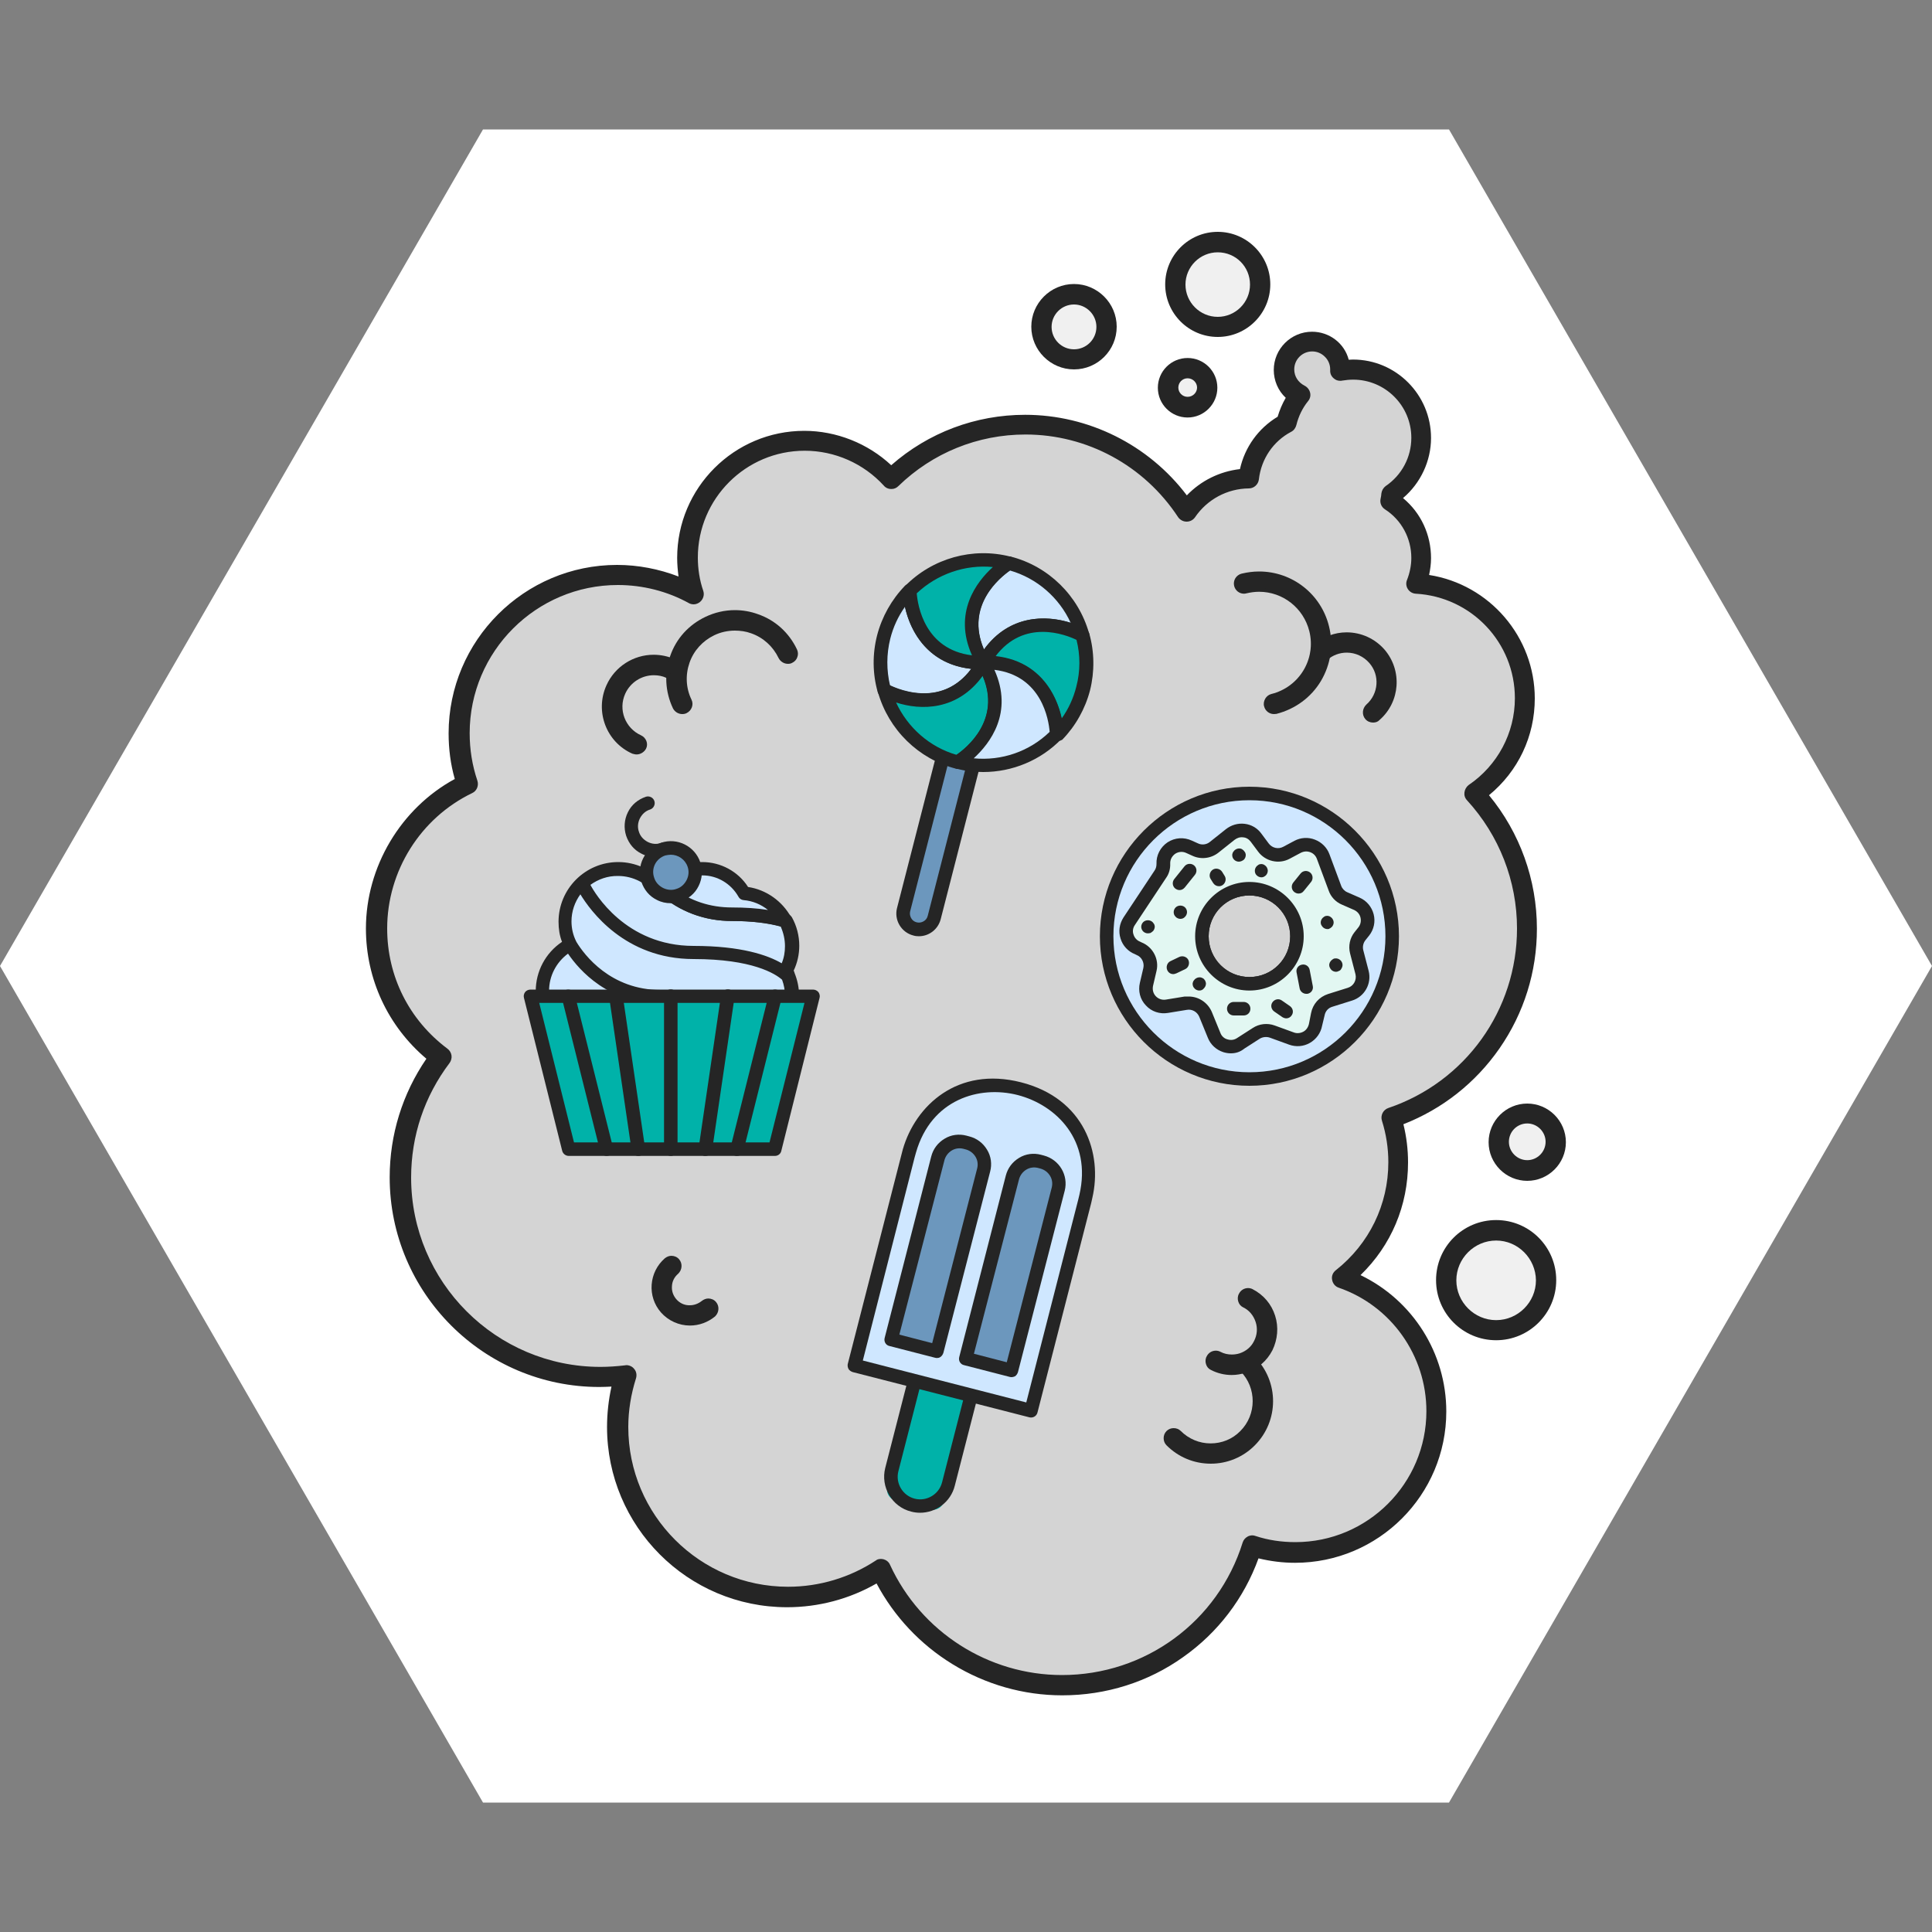 <?xml version="1.0" encoding="utf-8"?>
<!-- Generator: Adobe Illustrator 23.0.1, SVG Export Plug-In . SVG Version: 6.00 Build 0)  -->
<svg version="1.1" id="Layer_1" xmlns="http://www.w3.org/2000/svg" xmlns:xlink="http://www.w3.org/1999/xlink" x="0px" y="0px"
	 viewBox="0 0 1000 1000" style="enable-background:new 0 0 1000 1000;" xml:space="preserve">
<rect x="0" y="0" width="1000" height="1000" fill="#808080" stroke="none"/>
<style type="text/css">
	.st0{fill:#FFFFFF;}
	.st1{fill:none;}
	.st2{fill:#F0F0F0;}
	.st3{fill:#252525;}
	.st4{fill:#D4D4D4;}
	.st5{fill:#00B2A9;}
	.st6{fill:#CFE7FF;}
	.st7{fill:#6C97BD;}
	.st8{fill:#E2F7F2;}
</style>
<polygon class="st0" points="750,67 250,67 0,500 250,933 750,933 1000,500 "/>
<rect x="244.4" y="239.2" class="st1" width="500" height="500"/>
<g>
	<g>
		<g>
			<circle class="st2" cx="774.4" cy="662.6" r="27.6"/>
			<circle class="st2" cx="774.4" cy="662.6" r="25.8"/>
			<path class="st3" d="M774.4,693.7c-17.2,0-31.1-13.9-31.1-31.1s13.9-31.1,31.1-31.1s31.1,13.9,31.1,31.1S791.5,693.7,774.4,693.7
				z M774.4,642.1c-11.3,0-20.6,9.3-20.6,20.6c0,11.3,9.3,20.6,20.6,20.6c11.3,0,20.6-9.3,20.6-20.6
				C794.9,651.4,785.7,642.1,774.4,642.1z"/>
			<path class="st3" d="M774.4,691.9c-16.2,0-29.3-13.1-29.3-29.3c0-16.2,13.1-29.3,29.3-29.3c16.2,0,29.3,13.1,29.3,29.3
				C803.7,678.8,790.5,691.9,774.4,691.9z M774.4,640.3c-12.3,0-22.4,10.1-22.4,22.4c0,12.3,10.1,22.4,22.4,22.4
				c12.3,0,22.4-10.1,22.4-22.4C796.7,650.4,786.7,640.3,774.4,640.3z"/>
		</g>
		<g>
			<path class="st2" d="M630.3,171c-13.1,0-23.7-10.7-23.7-23.7c0-13.1,10.7-23.7,23.7-23.7c13.1,0,23.7,10.7,23.7,23.7
				C654.1,160.3,643.4,171,630.3,171z"/>
			<circle class="st2" cx="630.3" cy="147.2" r="21.9"/>
			<path class="st3" d="M630.3,174.4c-15,0-27.2-12.2-27.2-27.2c0-15,12.2-27.2,27.2-27.2s27.2,12.2,27.2,27.2
				C657.5,162.2,645.3,174.4,630.3,174.4z M630.3,130.6c-9.2,0-16.7,7.5-16.7,16.7c0,9.2,7.5,16.7,16.7,16.7
				c9.2,0,16.7-7.5,16.7-16.7C647,138,639.6,130.6,630.3,130.6z"/>
			<path class="st3" d="M630.3,172.6c-14,0-25.4-11.4-25.4-25.4s11.4-25.4,25.4-25.4s25.4,11.4,25.4,25.4S644.3,172.6,630.3,172.6z
				 M630.3,128.8c-10.2,0-18.5,8.3-18.5,18.5c0,10.2,8.3,18.5,18.5,18.5s18.5-8.3,18.5-18.5C648.8,137,640.6,128.8,630.3,128.8z"/>
		</g>
		<g>
			<path class="st2" d="M614.7,212.6c-6.6,0-11.9-5.4-11.9-11.9s5.4-11.9,11.9-11.9c6.6,0,11.9,5.4,11.9,11.9
				S621.2,212.6,614.7,212.6z"/>
			<circle class="st2" cx="614.7" cy="200.7" r="10.1"/>
			<path class="st3" d="M614.7,216.1c-8.5,0-15.4-6.9-15.4-15.4c0-8.5,6.9-15.4,15.4-15.4c8.5,0,15.4,6.9,15.4,15.4
				C630.1,209.1,623.2,216.1,614.7,216.1z M614.7,195.8c-2.7,0-4.8,2.2-4.8,4.8c0,2.7,2.2,4.8,4.8,4.8c2.7,0,4.9-2.2,4.9-4.8
				C619.6,198,617.4,195.8,614.7,195.8z"/>
			<path class="st3" d="M614.7,214.3c-7.5,0-13.7-6.1-13.7-13.7c0-7.5,6.1-13.7,13.7-13.7c7.5,0,13.7,6.1,13.7,13.7
				C628.3,208.2,622.2,214.3,614.7,214.3z M614.7,194c-3.7,0-6.6,3-6.6,6.6c0,3.7,3,6.6,6.6,6.6c3.7,0,6.6-3,6.6-6.6
				C621.4,197,618.4,194,614.7,194z"/>
		</g>
		<g>
			<path class="st2" d="M555.9,187.8c-10.2,0-18.6-8.4-18.6-18.6c0-10.2,8.4-18.6,18.6-18.6s18.6,8.4,18.6,18.6
				S566.1,187.8,555.9,187.8z"/>
			<circle class="st2" cx="555.9" cy="169.2" r="16.8"/>
			<path class="st3" d="M555.9,191.2c-12.1,0-22.1-9.9-22.1-22.1c0-12.1,9.9-22.1,22.1-22.1c12.1,0,22.1,9.9,22.1,22.1
				C578,181.3,568.1,191.2,555.9,191.2z M555.9,157.6c-6.4,0-11.6,5.2-11.6,11.6s5.2,11.6,11.6,11.6c6.4,0,11.6-5.2,11.6-11.6
				C567.5,162.8,562.2,157.6,555.9,157.6z"/>
			<path class="st3" d="M555.9,189.4c-11.1,0-20.3-9.1-20.3-20.3c0-11.1,9.1-20.3,20.3-20.3c11.1,0,20.3,9.1,20.3,20.3
				C576.2,180.3,567.1,189.4,555.9,189.4z M555.9,155.8c-7.4,0-13.4,6-13.4,13.4c0,7.4,6,13.4,13.4,13.4s13.4-6,13.4-13.4
				C569.2,161.8,563.2,155.8,555.9,155.8z"/>
		</g>
		<g>
			<path class="st2" d="M790.5,607.6c-9.2,0-16.6-7.5-16.6-16.6c0-9.2,7.5-16.6,16.6-16.6c9.2,0,16.6,7.5,16.6,16.6
				C807,600.2,799.6,607.6,790.5,607.6z"/>
			<circle class="st2" cx="790.5" cy="591.1" r="14.8"/>
			<path class="st3" d="M790.5,611.2c-11,0-20-9-20-20s9-20,20-20s20,9,20,20S801.5,611.2,790.5,611.2z M790.5,581.5
				c-5.3,0-9.5,4.3-9.5,9.5c0,5.2,4.3,9.5,9.5,9.5c5.2,0,9.5-4.3,9.5-9.5C800,585.8,795.7,581.5,790.5,581.5z"/>
			<path class="st3" d="M790.5,609.4c-10.1,0-18.2-8.2-18.2-18.2c0-10.1,8.2-18.2,18.2-18.2s18.2,8.2,18.2,18.2
				C808.7,601.2,800.5,609.4,790.5,609.4z M790.5,579.7c-6.3,0-11.3,5.1-11.3,11.3c0,6.2,5.1,11.3,11.3,11.3
				c6.3,0,11.3-5.1,11.3-11.3C801.8,584.8,796.7,579.7,790.5,579.7z"/>
		</g>
		<g>
			<path class="st4" d="M549.8,874.1c-40.1,0-77.1-23.2-94.6-59.3c-14.3,9-30.8,13.7-47.8,13.7c-49.5,0-89.8-40.3-89.8-89.8
				c0-8.4,1.2-16.7,3.5-24.8c-3.7,0.4-7.3,0.5-10.8,0.5c-57.9,0-105.1-47.2-105.1-105.1c0-22.5,7-44,20.3-62.1
				C204.9,531.2,193,507,193,480.7c0-16.3,4.6-32.1,13.4-45.7c8.3-12.8,19.7-23.2,33.2-30c-2.6-8.2-4-16.7-4-25.3
				c0-46.2,37.5-83.7,83.7-83.7c12.7,0,25.1,2.9,36.5,8.4c-1.3-5-2-10.2-2-15.4c0-34.4,28-62.4,62.4-62.4c16.9,0,33.1,6.9,44.9,19
				c19-17.7,43.5-27.4,69.4-27.4c33.4,0,64.5,16.3,83.5,43.7c7.4-9.4,18.6-15.3,30.6-15.9c1.8-11.9,9-22.3,19.5-28.1
				c1.2-4.6,3.1-9,5.9-12.8c-4.5-3-7.4-8.1-7.4-13.7c0-9,7.3-16.3,16.3-16.3c8.5,0,15.5,6.6,16.3,14.8c1.7-0.3,3.3-0.4,4.9-0.4
				c20.5,0,37.2,16.7,37.2,37.2c0,12.1-5.8,23.4-15.7,30.4c-0.1,0.4-0.1,0.9-0.2,1.3c10,7,15.9,18.2,15.9,30.4c0,4-0.6,7.9-1.9,11.7
				c31.3,2.9,55.5,29.2,55.5,61c0,19.7-9.4,38.1-25.3,49.6c17,19.2,26.4,43.8,26.4,69.6c0,44.5-27.9,84.1-69.8,99
				c2.1,7.1,3.1,14.5,3.1,21.9c0,23-10,44.5-27.4,59.4c28.4,11.2,47.2,38.8,47.2,69.5c0,41.2-33.6,74.8-74.8,74.8
				c-7.2,0-14.2-1-21-3.1c-6.7,20.2-19.8,38.3-36.9,51C594.3,866.9,572.6,874.1,549.8,874.1z"/>
			<path class="st4" d="M790.5,480.7c0-26.9-10.3-51.5-27.3-69.9c15.8-10.7,26.2-28.7,26.2-49.2c0-31.8-24.9-57.7-56.2-59.4
				c1.7-4.1,2.6-8.5,2.6-13.3c0-12.4-6.4-23.4-16.1-29.6c0.2-1,0.4-2.1,0.4-3.1c9.4-6.4,15.6-17.1,15.6-29.3
				c0-19.5-15.8-35.4-35.4-35.4c-2.3,0-4.5,0.3-6.7,0.6c0-0.2,0-0.4,0-0.6c0-8-6.5-14.5-14.5-14.5c-8,0-14.5,6.5-14.5,14.5
				c0,5.7,3.4,10.8,8.3,13.1c-3.4,4.1-5.8,9.1-7,14.5c-10.6,5.7-18.1,16.2-19.5,28.7c-13.4,0.2-25.2,6.9-32.2,17.2
				c-17.9-27.1-48.5-45.1-83.4-45.1c-27,0-51.6,10.8-69.5,28.2c-11-12.2-27-19.8-44.8-19.8c-33.5,0-60.6,27.1-60.6,60.6
				c0,6.6,1.1,12.9,3.1,19c-11.7-6.4-25.1-10.1-39.3-10.1c-45.3,0-81.9,36.6-81.9,81.9c0,9.2,1.5,18,4.3,26.2
				c-27.8,13.4-47,41.9-47,74.8c0,27.1,13,51.3,33.2,66.4c-13.2,17.3-21,39-21,62.4c0,57,46.3,103.3,103.3,103.3
				c4.5,0,9-0.4,13.3-0.9c-2.7,8.4-4.2,17.5-4.2,26.9c0,48.6,39.4,88,88,88c18,0,34.6-5.4,48.5-14.6c16.3,35.5,52.2,60.1,93.9,60.1
				c46.3,0,85.3-30.4,98.5-72.3c7,2.2,14.5,3.4,22.2,3.4c40.3,0,73-32.7,73-73c0-31.9-20.5-59-48.9-69
				c17.8-13.9,29.2-35.7,29.2-59.9c0-8-1.3-15.8-3.6-23.1C761,564.7,790.5,526.2,790.5,480.7z"/>
			<path class="st3" d="M549.8,877.5c-20,0-39.7-5.6-56.9-16.2c-16.6-10.2-30.1-24.6-39.2-41.7c-14.1,8.1-30.1,12.3-46.3,12.3
				c-51.5,0-93.2-41.9-93.2-93.3c0-7,0.8-14.1,2.3-20.9c-2.2,0.1-4.2,0.2-6.3,0.2c-59.8,0-108.5-48.7-108.5-108.5
				c0-22.1,6.6-43.3,19-61.4c-19.9-16.8-31.3-41.2-31.3-67.4c0-31.9,18-62.2,46-77.4c-2.2-7.6-3.2-15.6-3.2-23.6
				c0-48.1,39.2-87.2,87.2-87.2c10.8,0,21.7,2.1,31.8,6c-0.4-3.1-0.7-6.4-0.7-9.6c0-36.3,29.5-65.8,65.8-65.8
				c16.6,0,32.9,6.5,45,17.8c19.2-16.9,43.7-26.1,69.3-26.1c32.8,0,63.9,15.5,83.7,41.7c7.3-7.6,17-12.4,27.5-13.6
				c2.5-11.3,9.5-21.1,19.5-27.1c1-3.4,2.4-6.7,4.2-9.8c-4-3.7-6.2-9-6.2-14.4c0-10.9,8.9-19.8,19.8-19.8c9,0,16.8,6,19,14.5
				c0.7,0,1.5-0.1,2.2-0.1c22.3,0,40.4,18.2,40.4,40.6c0,11.9-5.4,23.4-14.5,31.1c9.3,7.7,14.5,19,14.5,31.1c0,3-0.4,5.8-1,8.7
				c31.3,4.9,54.7,32.1,54.7,63.9c0,19.6-8.6,37.7-23.7,50.1c16,19.4,24.8,43.8,24.8,69.1c0,22.3-6.7,43.7-19.4,62
				c-12.4,17.8-29.5,31.3-49.7,39.2c1.6,6.5,2.4,13.1,2.4,19.8c0,22.3-8.7,42.9-24.6,58.3c27,13,44.4,40.4,44.4,70.6
				c0,43.2-35.1,78.3-78.3,78.3c-6.4,0-12.7-0.8-18.9-2.3c-7.5,20.7-21,38.4-39,51.1C594.3,870.6,572.6,877.5,549.8,877.5z
				 M456,806.9c0.4,0,1,0.1,1.4,0.2c1.4,0.4,2.7,1.4,3.3,2.9c16,34.7,50.9,57,89,57c43,0,80.7-27.6,93.5-68.6
				c0.4-1.3,1.3-2.4,2.6-3.1c0.7-0.4,1.6-0.6,2.4-0.6c0.5,0,1.1,0.1,1.6,0.3c6.6,2.2,13.6,3.2,20.7,3.2c37.4,0,67.8-30.4,67.8-67.8
				c0-28.7-18.2-54.5-45.4-63.9c-1.8-0.6-3.1-2.2-3.4-4.1c-0.4-1.9,0.4-3.8,2-5c17.2-13.6,27.1-33.9,27.1-55.8
				c0-7.3-1.1-14.5-3.3-21.5c-0.9-2.7,0.6-5.7,3.3-6.6c39.9-13.5,66.6-50.7,66.6-92.9c0-24.6-9.2-48.2-25.9-66.4
				c-1.1-1.2-1.5-2.6-1.3-4.1c0.2-1.5,1-2.9,2.2-3.8c14.9-10.1,23.9-26.9,23.9-44.9c0-28.8-22.5-52.5-51.3-54.1
				c-1.7-0.1-3.2-1-4.1-2.4c-0.9-1.4-1.1-3.2-0.4-4.8c1.4-3.6,2.2-7.5,2.2-11.3c0-10.2-5.1-19.7-13.7-25.2c-1.8-1.2-2.7-3.3-2.2-5.5
				c0.2-1,0.4-2,0.4-2.7c0.2-1.5,1-2.9,2.2-3.8c8.4-5.7,13.3-15,13.3-25c0-16.6-13.5-30.1-30.1-30.1c-1.9,0-3.8,0.2-5.7,0.5
				c-0.4,0.1-0.6,0.1-1,0.1c-1.3,0-2.4-0.4-3.4-1.3c-1.3-1.1-1.9-2.6-1.8-4.2v-0.4c0-2.5-1-4.9-2.8-6.6c-1.7-1.7-4-2.7-6.5-2.7
				c-5.1,0-9.3,4.1-9.3,9.3c0,3.6,2,6.7,5.3,8.4c1.4,0.7,2.5,2,2.9,3.6c0.4,1.6,0,3.2-1.1,4.5c-2.9,3.6-4.9,7.8-6,12.3
				c-0.4,1.5-1.3,2.8-2.7,3.5c-9.3,4.9-15.5,14.1-16.7,24.6c-0.3,2.6-2.5,4.7-5.2,4.7c-11.2,0.1-21.6,5.7-27.9,15
				c-1,1.4-2.6,2.2-4.3,2.2c-1.8,0-3.4-0.9-4.4-2.3c-17.6-26.8-47.2-42.8-79-42.8c-24.7,0-48.1,9.5-65.8,26.7c-1,1-2.2,1.5-3.5,1.5
				c-0.1,0-0.3,0-0.4,0c-1.3,0-2.7-0.6-3.6-1.7c-10.5-11.5-25.4-18.1-41-18.1c-30.5,0-55.3,24.8-55.3,55.3c0,5.8,0.9,11.7,2.8,17.2
				c0.7,2.1,0,4.3-1.6,5.7c-0.9,0.8-2.2,1.3-3.3,1.3c-0.9,0-1.8-0.2-2.5-0.6c-11.2-6.2-24-9.4-36.8-9.4c-42.3,0-76.7,34.4-76.7,76.7
				c0,8.4,1.3,16.6,4,24.6c0.8,2.5-0.3,5.3-2.7,6.4c-26.8,12.9-44,40.4-44,70.1c0,24.7,11.3,47.3,31.2,62.2c1.1,0.8,1.9,2.1,2.1,3.5
				c0.2,1.3-0.2,2.8-1,3.9c-13,17.2-19.9,37.6-19.9,59.3c0,54.1,44,98,98,98c4,0,8.4-0.3,12.7-0.8c0.2,0,0.4-0.1,0.7-0.1
				c1.5,0,3.1,0.7,4,1.9c1.2,1.3,1.5,3.2,1,4.9c-2.6,8.2-4,16.7-4,25.2c0,45.6,37.1,82.7,82.7,82.7c16.3,0,32.1-4.8,45.6-13.7
				C453.9,807.2,454.9,806.9,456,806.9z"/>
			<path class="st3" d="M549.8,875.7c-40.1,0-77.2-22.9-95.2-58.6c-14.2,8.5-30.4,13-47.1,13c-50.5,0-91.4-41-91.4-91.5
				c0-7.7,1-15.4,2.9-22.9c-2.9,0.3-5.7,0.4-8.6,0.4c-58.8,0-106.7-47.9-106.7-106.7c0-22.4,6.8-43.6,19.7-61.8
				c-20.3-16.5-31.9-40.8-31.9-67.1c0-32,18.1-61.7,46.3-76.5c-2.4-8-3.6-16.2-3.6-24.5c0-47.1,38.4-85.4,85.4-85.4
				c11.8,0,23.4,2.4,34,7.1c-0.8-4.1-1.3-8.3-1.3-12.5c0-35.3,28.7-64,64-64c16.8,0,33.1,6.6,45,18.4c19-17.3,43.6-26.8,69.3-26.8
				c33.2,0,64.1,15.9,83.6,42.7c7.4-8.5,17.9-13.8,29.1-14.7c2.2-11.6,9.3-21.6,19.5-27.7c1.1-4,2.8-7.8,5-11.3
				c-4.2-3.4-6.7-8.5-6.7-14c0-9.9,8.1-18,18-18c8.8,0,16.1,6.4,17.7,14.6c23-2.2,42.3,16.1,42.3,38.6c0,12.2-5.7,23.7-15.5,31.1
				c9.8,7.4,15.5,18.8,15.5,31.1c0,3.5-0.4,6.9-1.3,10.2c31.2,3.9,55.1,30.4,55.1,62.4c0,19.6-9.1,37.9-24.5,49.8
				c16.5,19.3,25.6,43.8,25.6,69.3c0,44.7-27.8,84.5-69.4,100c1.9,6.8,2.8,13.8,2.8,20.9c0,22.6-9.4,43.7-26,58.8
				c27.6,12.1,45.7,39.5,45.7,70.1c0,42.2-34.3,76.5-76.5,76.5c-6.7,0-13.5-0.9-20-2.6C635.5,847.2,595.5,875.7,549.8,875.7z
				 M456,808.7c0.4,0,0.6,0,1,0.1c1,0.3,1.8,1,2.2,1.9c16.3,35.3,51.8,58.1,90.7,58.1c43.8,0,82.1-28,95.2-69.9
				c0.3-0.9,0.9-1.6,1.7-2.1c0.8-0.4,1.8-0.5,2.6-0.3c6.8,2.2,13.9,3.3,21.2,3.3c38.4,0,69.6-31.2,69.6-69.6
				c0-29.5-18.8-56-46.6-65.7c-1.2-0.4-2.1-1.4-2.2-2.7c-0.2-1.3,0.3-2.5,1.3-3.3c17.7-13.9,27.8-34.8,27.8-57.2
				c0-7.5-1.2-14.9-3.4-22c-0.5-1.8,0.4-3.7,2.2-4.3c40.6-13.7,67.9-51.7,67.9-94.6c0-25.1-9.3-49.1-26.3-67.5
				c-0.7-0.7-1-1.7-0.9-2.8c0.1-1.1,0.6-1.9,1.5-2.4c15.4-10.4,24.7-27.8,24.7-46.4c0-29.8-23.3-54.3-53-55.9
				c-1.1-0.1-2.2-0.6-2.7-1.6s-0.7-2.2-0.3-3.1c1.5-3.9,2.3-7.9,2.3-11.9c0-10.9-5.5-20.8-14.5-26.8c-1.2-0.8-1.8-2.2-1.5-3.6
				c0.2-0.9,0.4-1.9,0.4-2.9c0.1-1,0.6-1.9,1.5-2.4c8.8-5.9,14.1-15.8,14.1-26.5c0-17.6-14.3-31.9-31.9-31.9c-2,0-4,0.2-6,0.6
				c-1.1,0.2-2.1-0.1-2.9-0.8c-0.8-0.7-1.3-1.7-1.2-2.8v-0.4c0-6.3-4.9-11.2-11-11.2c-6.1,0-11,4.9-11,11c0,4.3,2.4,8.1,6.3,10
				c1,0.4,1.6,1.3,1.9,2.3c0.3,1.1,0,2.2-0.7,3c-3.1,3.8-5.2,8.3-6.4,13.1c-0.2,1-0.9,1.8-1.8,2.3c-9.9,5.2-16.4,14.9-17.7,26
				c-0.2,1.7-1.6,3.1-3.4,3.1c-11.8,0.1-22.8,6-29.5,15.7c-0.6,1-1.7,1.5-2.9,1.5l0,0c-1.2,0-2.2-0.6-2.9-1.5
				c-17.9-27.2-48.1-43.6-80.6-43.6c-25.1,0-48.9,9.7-67.1,27.2c-0.6,0.6-1.5,1.1-2.5,1c-0.9,0-1.8-0.4-2.4-1.2
				c-10.8-11.9-26.2-18.7-42.3-18.7c-31.5,0-57.1,25.6-57.1,57.1c0,6.1,1,12,2.9,17.9c0.4,1.3,0,2.9-1.1,3.8s-2.6,1.1-3.9,0.4
				c-11.5-6.3-24.5-9.6-37.6-9.6c-43.3,0-78.5,35.2-78.5,78.5c0,8.5,1.3,17.1,4.1,25.1c0.5,1.6-0.2,3.5-1.8,4.2
				c-27.4,13.2-45.1,41.3-45.1,71.7c0,25.2,11.6,48.5,31.9,63.7c0.7,0.5,1.3,1.3,1.3,2.3c0.1,0.9-0.1,1.8-0.6,2.6
				c-13.3,17.5-20.3,38.4-20.3,60.4c0,55.1,44.8,99.8,99.8,99.8c4.1,0,8.4-0.3,12.8-0.9c1.2-0.2,2.3,0.3,3.1,1.3
				c0.7,0.9,1,2.2,0.6,3.2c-2.7,8.4-4,17.1-4,25.8c0,46.6,37.9,84.5,84.5,84.5c16.6,0,32.8-4.8,46.6-14
				C454.6,808.9,455.3,808.7,456,808.7z"/>
		</g>
	</g>
	<path class="st3" d="M659.4,369.6c-2.4,0-4.5-1.6-5.1-4c-0.4-1.3-0.1-2.8,0.6-4c0.7-1.2,1.9-2.1,3.2-2.4
		c14.4-3.6,23.2-18.1,19.6-32.5c-3-12-13.7-20.4-26-20.4c-2.2,0-4.3,0.3-6.5,0.8c-0.4,0.1-0.8,0.2-1.3,0.2c-2.4,0-4.5-1.6-5.1-4
		c-0.7-2.8,1-5.7,3.9-6.4c3-0.7,5.9-1.1,9-1.1c17.2,0,32.1,11.7,36.2,28.4c2.4,9.7,0.9,19.7-4.2,28.3c-5.1,8.5-13.3,14.5-23,17
		C660.2,369.5,659.9,369.6,659.4,369.6z"/>
	<path class="st3" d="M659.4,367.8c-1.5,0-3-1.1-3.3-2.6c-0.4-1.9,0.6-3.8,2.5-4.2c15.3-3.8,24.7-19.3,20.9-34.7
		c-3.8-15.3-19.3-24.7-34.7-20.9c-1.9,0.4-3.8-0.6-4.2-2.5c-0.4-1.9,0.6-3.8,2.5-4.2c19-4.7,38.4,6.9,43,26c2.2,9.3,0.8,18.8-4,26.9
		c-4.9,8.1-12.7,13.8-21.9,16.2C660,367.7,659.7,367.8,659.4,367.8z"/>
	<path class="st3" d="M710.7,374c-1.5,0-3-0.6-4-1.8c-1.9-2.2-1.6-5.5,0.5-7.5c6.4-5.6,7.1-15.3,1.5-21.6c-2.9-3.3-7.1-5.3-11.6-5.3
		c-3.7,0-7.3,1.3-10.1,3.8c-1,0.8-2.2,1.3-3.4,1.3c-1.5,0-3-0.6-4-1.8c-1.9-2.2-1.6-5.5,0.5-7.5c4.7-4,10.7-6.3,16.9-6.3
		c7.5,0,14.6,3.2,19.6,8.9c9.3,10.8,8.2,27.1-2.6,36.5C713.2,373.6,712,374,710.7,374z"/>
	<path class="st3" d="M710.7,372.2c-1,0-2-0.4-2.6-1.2c-1.3-1.4-1.1-3.6,0.4-4.8c7.1-6.2,7.9-17.1,1.7-24.2s-17.1-7.9-24.2-1.7
		c-1.4,1.3-3.6,1.1-4.8-0.4c-1.3-1.4-1.1-3.6,0.4-4.8c10.1-8.7,25.2-7.6,33.9,2.4c8.7,10.1,7.6,25.2-2.4,33.9
		C712.3,372,711.5,372.2,710.7,372.2z"/>
	<path class="st3" d="M357.1,686.1c-5.7,0-11.2-2.5-15-6.8c-3.5-4-5.2-9.2-4.8-14.4c0.4-5.3,2.8-10.1,6.8-13.6
		c1-0.8,2.2-1.3,3.4-1.3c1.5,0,3,0.6,4,1.8c1.9,2.2,1.6,5.5-0.5,7.5c-1.9,1.6-3.1,3.9-3.2,6.4c-0.2,2.5,0.6,4.8,2.2,6.7
		c1.6,1.9,3.9,3.1,6.4,3.2c0.3,0,0.4,0,0.7,0c2.2,0,4.3-0.8,6.1-2.2c1-0.8,2.2-1.3,3.4-1.3c1.5,0,3,0.6,4,1.8
		c1.9,2.2,1.6,5.5-0.5,7.5C366.4,684.4,361.9,686.1,357.1,686.1z"/>
	<path class="st3" d="M357.1,684.3c-5,0-10.1-2.1-13.7-6.2c-3.1-3.7-4.7-8.3-4.4-13.1c0.4-4.8,2.5-9.2,6.2-12.4
		c1.4-1.3,3.6-1.1,4.8,0.4c1.3,1.4,1.1,3.6-0.4,4.8c-2.2,2-3.6,4.7-3.8,7.6c-0.2,3,0.7,5.8,2.7,8.1c2,2.2,4.7,3.6,7.6,3.8
		c3,0.2,5.8-0.7,8.1-2.7c1.4-1.3,3.6-1.1,4.8,0.4c1.3,1.4,1.1,3.6-0.4,4.8C365.5,682.8,361.2,684.3,357.1,684.3z"/>
	<path class="st3" d="M329.5,390.5c-0.7,0-1.4-0.2-2.2-0.4c-13.5-6-19.5-21.9-13.4-35.4c4.3-9.6,13.9-15.8,24.4-15.8
		c3.8,0,7.5,0.8,11,2.3c1.3,0.5,2.2,1.6,2.8,3s0.4,2.8-0.1,4c-0.8,1.9-2.7,3.1-4.8,3.1c-0.7,0-1.4-0.2-2.2-0.4
		c-2.1-1-4.3-1.4-6.6-1.4c-6.4,0-12.2,3.8-14.8,9.6c-3.7,8.2,0,17.8,8.2,21.5c2.6,1.2,3.9,4.3,2.6,6.9
		C333.5,389.2,331.6,390.5,329.5,390.5z"/>
	<path class="st3" d="M329.5,388.7c-0.4,0-1-0.1-1.4-0.3c-12.6-5.7-18.1-20.5-12.5-33c5.7-12.6,20.5-18.1,33-12.5
		c1.7,0.8,2.5,2.9,1.7,4.6c-0.8,1.7-2.8,2.5-4.6,1.7c-9.1-4-19.8,0-23.8,9.1c-4,9.1,0,19.8,9.1,23.8c1.7,0.8,2.5,2.9,1.7,4.6
		C332.1,387.9,330.9,388.7,329.5,388.7z"/>
	<path class="st3" d="M353.1,369.6c-2,0-3.9-1.2-4.8-3c-4-8.5-4.6-18.2-1.4-27.1c3.1-9,9.6-16.1,18.2-20.2c4.8-2.3,10-3.5,15.3-3.5
		c4,0,8.1,0.7,11.9,2.1c9,3.1,16.1,9.6,20.2,18.2c0.6,1.3,0.7,2.7,0.2,4c-0.4,1.3-1.4,2.4-2.7,3c-0.7,0.4-1.4,0.5-2.2,0.5
		c-2,0-3.9-1.2-4.8-3c-2.9-6-7.9-10.6-14.2-12.8c-2.7-1-5.6-1.4-8.4-1.4c-3.7,0-7.4,0.8-10.7,2.4c-6,2.9-10.6,7.9-12.8,14.2
		s-1.9,13.1,1,19.1c1.3,2.6,0.1,5.7-2.5,7C354.6,369.5,353.9,369.6,353.1,369.6z"/>
	<path class="st3" d="M353.1,367.8c-1.3,0-2.5-0.7-3.1-2c-3.9-8.2-4.3-17.2-1.3-25.8c3.1-8.5,9.2-15.3,17.2-19.1
		c8.2-3.9,17.2-4.3,25.8-1.3c8.5,3.1,15.3,9.2,19.1,17.2c0.8,1.7,0.1,3.8-1.6,4.6c-1.7,0.8-3.8,0.1-4.6-1.6
		c-3.1-6.5-8.5-11.3-15.3-13.7c-6.7-2.4-14-2-20.5,1.1c-6.5,3.1-11.3,8.5-13.7,15.3c-2.4,6.7-2,14,1.1,20.5c0.8,1.7,0.1,3.8-1.6,4.6
		C354.1,367.7,353.6,367.8,353.1,367.8z"/>
	<g>
		<path class="st3" d="M626.7,757.6c-8.7,0-16.8-3.4-22.9-9.5c-1-1-1.5-2.3-1.5-3.7c0-1.4,0.5-2.7,1.5-3.7c1-1,2.3-1.5,3.7-1.5
			c1.4,0,2.7,0.5,3.7,1.5c4.1,4.1,9.6,6.4,15.4,6.4c5.8,0,11.3-2.2,15.4-6.4c8.5-8.5,8.5-22.4,0.1-30.9c-1-1-1.5-2.3-1.5-3.7
			c0-1.4,0.5-2.7,1.5-3.7c1-1,2.3-1.5,3.7-1.5c1.4,0,2.7,0.5,3.7,1.5c12.6,12.7,12.6,33.1-0.1,45.8
			C643.4,754.2,635.3,757.6,626.7,757.6z"/>
		<path class="st3" d="M626.7,755.8c-7.8,0-15.7-3-21.6-9c-1.3-1.3-1.3-3.5,0-4.8c1.3-1.3,3.5-1.3,4.8,0c9.2,9.3,24.2,9.3,33.4,0.1
			c9.3-9.2,9.3-24.2,0.1-33.4c-1.3-1.3-1.3-3.5,0-4.8c1.3-1.3,3.5-1.3,4.8,0c11.9,11.9,11.9,31.3-0.1,43.2
			C642.3,752.9,634.5,755.8,626.7,755.8z"/>
		<path class="st3" d="M637.5,711.7c-3.7,0-7.4-0.9-10.7-2.6c-1.3-0.6-2.2-1.7-2.6-3.1c-0.4-1.3-0.3-2.8,0.4-4
			c0.9-1.8,2.7-2.9,4.7-2.9c0.8,0,1.7,0.2,2.4,0.6c1.9,1,3.9,1.4,5.9,1.4c1.3,0,2.7-0.2,4-0.6c3.3-1.1,6-3.3,7.5-6.4
			c1.6-3.1,1.9-6.6,0.8-9.9c-1.1-3.3-3.3-6-6.4-7.5c-1.3-0.6-2.2-1.7-2.6-3.1c-0.4-1.3-0.3-2.8,0.4-4c0.9-1.8,2.7-2.9,4.7-2.9
			c0.8,0,1.7,0.2,2.4,0.6c5.6,2.9,9.7,7.7,11.6,13.7c1.9,5.9,1.3,12.3-1.4,17.9c-2.9,5.6-7.7,9.7-13.7,11.6
			C642.4,711.3,639.9,711.7,637.5,711.7z"/>
		<path class="st3" d="M637.5,709.9c-3.4,0-6.7-0.8-9.9-2.4c-1.7-0.9-2.3-3-1.5-4.7c0.9-1.7,3-2.3,4.7-1.5c3.5,1.8,7.5,2.2,11.2,0.9
			c3.8-1.2,6.8-3.8,8.6-7.3s2.2-7.5,0.9-11.2c-1.2-3.8-3.8-6.8-7.3-8.6c-1.7-0.9-2.3-3-1.5-4.7c0.9-1.7,3-2.3,4.7-1.5
			c5.1,2.6,9,7.1,10.7,12.7c1.8,5.5,1.3,11.4-1.3,16.5c-2.6,5.1-7.1,9-12.7,10.7C641.9,709.5,639.8,709.9,637.5,709.9z"/>
	</g>
</g>
<g>
	<g>
		<g>
			<path class="st5" d="M503,697.5l-18-4.6c-3.1-0.8-6.3,1.1-7.1,4.2l-18.6,72.5c-0.8,3.1,1.1,6.3,4.2,7.1l18,4.6
				c3.1,0.8,6.3-1.1,7.1-4.2l18.6-72.4C508,701.5,506.1,698.3,503,697.5z"/>
			<path class="st3" d="M476.2,783c-1.5,0-3.1-0.2-4.6-0.6c-10-2.5-15.9-12.8-13.4-22.6l14-54.5c2.5-10,12.8-15.9,22.6-13.4
				c10,2.5,15.9,12.8,13.4,22.6l-14,54.5C492.1,777.4,484.5,783,476.2,783z M490.2,698.2c-5.2,0-9.9,3.5-11.2,8.7l-14,54.6
				c-1.6,6.2,2.2,12.6,8.4,14.2c6.2,1.6,12.6-2.2,14.2-8.4l14-54.5c1.6-6.2-2.2-12.6-8.4-14.2C492.2,698.4,491.2,698.2,490.2,698.2z
				"/>
		</g>
		<g>
			<path class="st6" d="M470.2,598.3l-27.8,108.4l91.4,23.4l27.8-108.4c0.3-0.9,0.4-1.8,0.6-2.6c13.6-59-74.8-81.7-91.3-23.4
				C470.6,596.6,470.4,597.4,470.2,598.3z"/>
			<path class="st3" d="M533.7,733.7c-0.3,0-0.5,0-0.9-0.1l-91.4-23.4c-0.9-0.3-1.7-0.8-2.2-1.6c-0.4-0.8-0.6-1.7-0.4-2.6
				l27.8-108.4l0,0c0.3-0.9,0.4-1.8,0.7-2.7c6.5-22.6,28.3-43.1,61.2-34.7c32.9,8.4,42.2,36.9,36.9,59.8c-0.2,0.9-0.4,1.8-0.6,2.7
				L537,731.1C536.6,732.7,535.2,733.7,533.7,733.7z M446.6,704.2l84.6,21.7l26.9-105c0.2-0.9,0.4-1.7,0.6-2.5
				c6.5-28.1-11.9-46.4-31.9-51.6c-19.8-5.1-44.8,2.1-52.7,29.8c-0.3,0.8-0.4,1.7-0.7,2.5L446.6,704.2z"/>
		</g>
		<g>
			<path class="st7" d="M507.6,593.4l-15.2-3.9c-2.3-0.6-4.8,0.8-5.4,3.2l-25.9,100.7l23.7,6.1l25.9-100.7
				C511.4,596.3,510,593.9,507.6,593.4z"/>
			<path class="st3" d="M485,702.9c-0.3,0-0.5,0-0.9-0.1l-23.7-6.1c-1.9-0.4-3-2.3-2.5-4.2l24.1-93.9c1-3.9,3.4-7.1,6.9-9.2
				c3.4-2.1,7.5-2.6,11.3-1.6l1.5,0.4c3.9,1,7.1,3.4,9.2,6.9c2.1,3.4,2.6,7.5,1.6,11.3l-24.2,93.8c-0.3,0.9-0.8,1.7-1.6,2.2
				C486.2,702.8,485.5,702.9,485,702.9z M465.5,690.8l17,4.4l23.3-90.5c0.5-2.1,0.2-4.2-0.9-6c-1.1-1.8-2.8-3.1-4.8-3.7l0,0
				l-1.5-0.4c-2.1-0.5-4.2-0.2-6,0.9c-1.8,1.1-3.1,2.8-3.7,4.8L465.5,690.8z"/>
		</g>
		<g>
			<path class="st7" d="M546.3,603.2l-15.2-3.9c-2.3-0.6-4.8,0.8-5.4,3.2l-25.9,100.7l23.7,6.1l25.9-100.7
				C550,606.3,548.6,603.9,546.3,603.2z"/>
			<path class="st3" d="M523.6,712.8c-0.3,0-0.5,0-0.9-0.1l-23.7-6.1c-1.9-0.4-3-2.3-2.5-4.2l24.1-93.9c1-3.9,3.4-7.1,6.9-9.2
				c3.4-2.1,7.5-2.6,11.3-1.6l1.5,0.4c8,2.1,12.8,10.2,10.8,18.2l-24.2,93.9c-0.3,0.9-0.8,1.7-1.6,2.2
				C524.8,712.6,524.2,712.8,523.6,712.8z M504.1,700.7l17,4.4l23.3-90.5c0.5-2.1,0.2-4.2-0.9-6c-1.1-1.8-2.8-3.1-4.8-3.7l0,0
				l-1.5-0.4c-2.1-0.5-4.2-0.2-6,0.9c-1.8,1.1-3.1,2.8-3.7,4.8L504.1,700.7z"/>
		</g>
	</g>
	<g>
		<g>
			<g>
				<path class="st6" d="M343.5,460.1c-0.4,0.5-0.7,1.1-1.1,1.6c-4.9-7.2-13.2-11.9-22.5-11.9c-15.1,0-27.4,12.2-27.4,27.4
					c0,4.2,1,8.3,2.7,11.9c0,0-0.1,0-0.1,0.1c3.5,5.9,18,27.2,47.1,27.2c33.8,0,41.9,11,41.9,11s-8.2-11-41.9-11
					c-29,0-43.6-21.3-47.1-27.2c-8.5,4.7-14.4,13.7-14.4,24.1c0,15.1,12.2,27.4,27.4,27.4c7.4,0,14.1-3,19-7.7
					c4.5,3.3,10.1,5.3,16.1,5.3c6.6,0,12.6-2.3,17.3-6.2c5,6.7,12.9,11.1,22,11.1c15.1,0,27.4-12.2,27.4-27.4
					c0-3.7-0.7-7.2-2.1-10.3c-3.1-3-15.4-12.1-48.8-12.1c-40,0-56.8-34-56.8-34s16.8,34,56.8,34c33.4,0,45.7,9.2,48.8,12.1
					c-0.4-0.9-0.7-1.7-1.2-2.6c2.1-3.9,3.2-8.3,3.2-12.9c0-4.8-1.3-9.2-3.3-13.1c-6.4-1.9-15.3-3.4-27.8-3.4
					C362.9,473.3,351.3,466.8,343.5,460.1z"/>
				<path class="st3" d="M382.5,546.5c-8.7,0-16.7-3.6-22.5-9.9c-4.9,3.2-10.8,4.9-16.7,4.9c-5.6,0-11-1.5-15.8-4.4
					c-5.5,4.4-12.2,6.8-19.3,6.8c-17,0-30.9-13.8-30.9-30.9c0-10.3,5.1-19.8,13.6-25.5c-1.3-3.3-1.8-6.8-1.8-10.4
					c0-17,13.8-30.9,30.9-30.9c8.8,0,17.2,3.8,23,10.3c0.1,0,0.2,0,0.3,0c1-0.1,2,0.2,2.7,0.8c9.4,8.2,20.5,12.3,33.1,12.3
					c11.1,0,20.8,1.2,28.7,3.5c0.9,0.3,1.6,0.9,2.1,1.7c2.5,4.5,3.8,9.6,3.8,14.7c0,4.5-1,8.9-2.9,12.9c0.2,0.4,0.4,0.8,0.5,1.3l0,0
					c1.5,3.8,2.3,7.6,2.3,11.7C413.4,532.7,399.6,546.5,382.5,546.5z M360.6,528.4c0.2,0,0.3,0,0.4,0c1,0.1,1.8,0.6,2.3,1.3
					c4.6,6.1,11.6,9.7,19.1,9.7c13.2,0,23.9-10.7,23.9-23.9c0-2.9-0.5-5.7-1.5-8.4c-3.5-3.1-15.4-10.7-45.8-10.7
					c-35.7,0-53.6-25.3-58.6-33.5c-2.9,4-4.6,8.8-4.6,14c0,3.6,0.8,7.1,2.4,10.3c0.1,0.2,0.2,0.4,0.2,0.4c4,6.6,17.6,24.8,43.6,24.8
					c34.5,0,43.7,11.1,44.7,12.5c0.4,0.6,0.7,1.3,0.7,2.1c0,1.1-0.4,2.2-1.4,2.8c-1.5,1.2-3.8,0.8-4.8-0.7c0,0-8.2-9.6-39.1-9.6
					c-27,0-42.2-17.2-48.1-25.9c-6.1,4.5-9.8,11.6-9.8,19.2c0,13.2,10.7,23.9,23.9,23.9c6.2,0,12.1-2.4,16.6-6.7
					c1.3-1.2,3.1-1.3,4.5-0.3c4.1,3,9,4.6,14,4.6c5.5,0,10.9-1.9,15.1-5.4C359,528.7,359.8,528.4,360.6,528.4z M305.6,458
					c2.1,4,18.1,31.6,53.4,31.6c24.7,0,38.4,4.8,45.6,9c1.2-2.8,1.7-5.8,1.7-8.9c0-3.5-0.8-6.9-2.2-10.1c-7-1.9-15.4-2.9-25.3-2.9
					c-12.9,0-24.9-4.1-34.9-11.9c-0.4,0.2-0.9,0.3-1.3,0.4c-1.2,0.1-2.3-0.5-3-1.5c-4.5-6.5-11.9-10.3-19.7-10.3
					C314.5,453.3,309.6,455.1,305.6,458z"/>
			</g>
			<g>
				<path class="st6" d="M385.2,462.5c-4.2-7.5-12.3-12.7-21.6-12.7c-8.3,0-15.5,4-20,10.2c7.8,6.7,19.3,13.2,35.3,13.2
					c12.4,0,21.4,1.5,27.8,3.4C402.3,468.9,394.5,463.4,385.2,462.5z"/>
				<path class="st3" d="M406.5,480.1c-0.4,0-0.6-0.1-1-0.2c-7.3-2.2-16.3-3.2-26.8-3.2c-14,0-27-4.8-37.6-14.1
					c-1.3-1.2-1.6-3.2-0.5-4.7c5.3-7.3,13.8-11.7,22.9-11.7c9.6,0,18.6,4.9,23.7,12.9c9.4,1.4,17.7,7.3,22.3,15.7
					c0.7,1.3,0.5,2.8-0.4,3.9C408.6,479.7,407.6,480.1,406.5,480.1z M348.5,459.6c8.8,6.7,19,10.1,30.4,10.1c6.7,0,13,0.4,18.6,1.3
					c-3.6-2.9-7.9-4.7-12.6-5.1c-1.2-0.1-2.2-0.8-2.7-1.8c-3.8-6.7-10.9-11-18.6-11C357.8,453.3,352.4,455.6,348.5,459.6z"/>
			</g>
		</g>
		<path class="st3" d="M339.3,443.6c-2.5,0-4.9-0.5-7.2-1.7c-3.9-1.9-6.6-5.2-8-9.3c-1.3-4-1-8.4,0.9-12.2c1.9-3.9,5.2-6.6,9.3-8
			c1.8-0.6,3.8,0.4,4.4,2.2c0.6,1.8-0.4,3.8-2.2,4.4c-2.3,0.7-4.1,2.3-5.3,4.6c-1.1,2.2-1.3,4.7-0.5,6.9c0.7,2.3,2.3,4.1,4.6,5.3
			c2.2,1.1,4.6,1.3,6.9,0.5c1.8-0.6,3.8,0.4,4.4,2.2c0.6,1.8-0.4,3.8-2.2,4.4C342.7,443.4,341,443.6,339.3,443.6z"/>
		<g>
			<circle class="st7" cx="347.2" cy="451.5" r="12.6"/>
			<path class="st3" d="M347.2,467.5c-2.5,0-4.9-0.5-7.2-1.7c-3.9-1.9-6.6-5.2-8-9.3c-2.8-8.4,1.8-17.5,10.2-20.3
				c8.4-2.8,17.5,1.8,20.3,10.2l0,0c1.3,4,1,8.4-0.9,12.2c-1.9,3.9-5.2,6.6-9.3,8C350.5,467.2,348.9,467.5,347.2,467.5z
				 M347.2,442.4c-0.9,0-1.9,0.2-2.9,0.4c-4.8,1.6-7.4,6.7-5.7,11.5c0.7,2.3,2.3,4.1,4.6,5.3c2.2,1.1,4.7,1.3,6.9,0.5
				c2.3-0.7,4.1-2.3,5.3-4.6c1.1-2.2,1.3-4.6,0.5-6.9C354.6,444.8,351,442.4,347.2,442.4z"/>
		</g>
		<g>
			<g>
				<polygon class="st5" points="420.9,515.6 274.7,515.6 294.4,594.8 401.1,594.8 				"/>
				<path class="st3" d="M401.1,598.3H294.4c-1.6,0-3-1.1-3.4-2.6l-19.8-79.2c-0.3-1.1,0-2.2,0.6-3c0.6-0.8,1.7-1.3,2.8-1.3h146.2
					c1.1,0,2.1,0.5,2.8,1.3c0.6,0.8,0.9,2,0.6,3l-19.8,79.2C404.1,597.2,402.7,598.3,401.1,598.3z M297.1,591.3h101.2l18.1-72.2
					H279.1L297.1,591.3z"/>
			</g>
			<path class="st3" d="M314,598.3c-1.5,0-3-1.1-3.4-2.6l-19.8-79.2c-0.4-1.9,0.6-3.8,2.5-4.2c1.9-0.4,3.8,0.6,4.2,2.5l19.8,79.2
				c0.4,1.9-0.6,3.8-2.5,4.2C314.5,598.2,314.3,598.3,314,598.3z"/>
			<path class="st3" d="M381.4,598.3c-0.3,0-0.5,0-0.8-0.1c-1.9-0.4-3-2.3-2.5-4.2l19.8-79.2c0.4-1.9,2.3-3,4.2-2.5
				c1.9,0.4,3,2.3,2.5,4.2l-19.8,79.2C384.5,597.2,383.1,598.3,381.4,598.3z"/>
			<path class="st3" d="M330.3,598.3c-1.7,0-3.2-1.3-3.4-3l-11.6-79.2c-0.3-1.9,1.1-3.7,3-4c1.9-0.3,3.7,1.1,4,3l11.6,79.2
				c0.3,1.9-1.1,3.7-3,4C330.7,598.3,330.5,598.3,330.3,598.3z"/>
			<path class="st3" d="M365.1,598.3c-0.2,0-0.4,0-0.5,0c-1.9-0.3-3.2-2.1-3-4l11.6-79.2c0.3-1.9,2.1-3.2,4-3c1.9,0.3,3.2,2.1,3,4
				l-11.6,79.2C368.3,597.1,366.8,598.3,365.1,598.3z"/>
			<path class="st3" d="M347.2,598.3c-1.9,0-3.5-1.5-3.5-3.5v-79.2c0-1.9,1.5-3.5,3.5-3.5c1.9,0,3.5,1.5,3.5,3.5v79.2
				C350.7,596.7,349.1,598.3,347.2,598.3z"/>
		</g>
	</g>
	<g>
		<g>
			<path class="st7" d="M502.8,387.2l-9.7-2.5c-1.7-0.4-3.4,0.6-3.9,2.2l-22.8,88.8c-0.4,1.7,0.6,3.4,2.2,3.9l9.7,2.5
				c1.7,0.4,3.4-0.6,3.9-2.2L505,391C505.5,389.3,504.5,387.6,502.8,387.2z"/>
			<path class="st3" d="M475.6,484.6c-1,0-1.9-0.1-2.9-0.4c-6.2-1.6-10-8-8.4-14.2l20.3-79.1c0.8-3,2.7-5.6,5.4-7.1
				c2.7-1.6,5.8-2.1,8.8-1.3c6.2,1.6,10,8,8.4,14.2l-20.3,79.1C485.5,481.1,480.8,484.6,475.6,484.6z M496,389.1
				c-0.8,0-1.6,0.3-2.4,0.6c-1.1,0.6-1.9,1.6-2.2,2.9l-20.3,79.1c-0.3,1.2-0.1,2.4,0.5,3.5c0.6,1.1,1.6,1.9,2.9,2.2
				c1.2,0.3,2.4,0.1,3.5-0.5c1.1-0.6,1.9-1.6,2.2-2.9l20.3-79.1c0.3-1.2,0.1-2.4-0.5-3.5c-0.6-1.1-1.6-1.9-2.9-2.2
				C496.7,389.2,496.3,389.1,496,389.1z"/>
		</g>
		<g>
			<g>
				<path class="st6" d="M509,343c-37.4,0.4-38-37-38-37.2c-6.3,6.5-11.1,14.6-13.6,24c-2.4,9.4-2.2,18.9,0.3,27.6
					C457.9,357.4,490.7,375.6,509,343z"/>
				<path class="st3" d="M477.9,366c-8.6,0-16.6-2.7-21.9-5.6c-0.8-0.4-1.4-1.2-1.7-2.2c-2.7-9.5-2.8-19.7-0.3-29.4
					c2.5-9.6,7.5-18.5,14.4-25.6c1-1,2.5-1.3,3.8-0.8c1.3,0.5,2.2,1.8,2.2,3.1c0,1.3,1.1,33.8,33.9,33.8c0.2,0,0.4,0,0.5,0
					c1.3,0,2.3,0.6,3,1.7c0.6,1.1,0.6,2.4,0,3.5C502.9,360.9,489.8,366,477.9,366z M460.7,354.9c5.6,2.6,27.2,11.1,42-8.7
					c-22.1-2.4-31.4-18.9-34.3-32.1c-3.5,4.9-6.1,10.5-7.6,16.5C458.8,338.6,458.8,346.9,460.7,354.9z"/>
			</g>
			<g>
				<path class="st6" d="M509,343c18.3-32.5,51.1-14.4,51.3-14.3c-4.9-17.7-19-32.3-38-37.2C522.2,291.5,489.9,310.7,509,343z"/>
				<path class="st3" d="M509,346.5c-1.3,0-2.3-0.6-3-1.7c-20.6-34.8,14.1-56.1,14.5-56.3c0.8-0.4,1.8-0.6,2.7-0.4
					c19.5,5,35,20.2,40.5,39.7c0.4,1.3-0.1,2.8-1.2,3.7c-1.1,0.9-2.6,1-3.9,0.4c-1.3-0.7-30.1-16.2-46.5,12.9
					C511.4,345.8,510.2,346.5,509,346.5L509,346.5z M522.8,295.3c-5,3.5-23.3,18.1-13.5,40.8c13.1-18,32.1-17.8,44.9-13.7
					C548.2,309.3,536.7,299.3,522.8,295.3z"/>
			</g>
			<g>
				<path class="st5" d="M509,343c-19-32.2,13.2-51.6,13.2-51.6c-19-4.9-38.4,1.2-51.3,14.3C471,306,471.6,343.4,509,343z"/>
				<path class="st3" d="M508.4,346.5c-31.7,0-40.7-26.5-41-40.6c0-0.9,0.4-1.9,1-2.5c14.2-14.5,35.1-20.3,54.6-15.3
					c1.3,0.4,2.4,1.5,2.6,2.9c0.2,1.3-0.4,2.8-1.7,3.5c-1.2,0.7-29.1,18-12,46.8c0.6,1.1,0.6,2.4,0,3.5c-0.6,1.1-1.8,1.8-3,1.8
					C508.8,346.5,508.6,346.5,508.4,346.5z M474.5,307.1c0.5,6.1,4,29.1,28.6,32.1c-9.9-22.1,2.4-38.1,10.8-45.7
					C499.6,292.1,485.1,297.1,474.5,307.1z"/>
			</g>
			<g>
				<path class="st5" d="M509,343c-18.3,32.5-51.1,14.4-51.3,14.3c4.9,17.7,19,32.3,38,37.2C495.8,394.5,528,375.2,509,343z"/>
				<path class="st3" d="M495.8,398c-0.3,0-0.5,0-0.9-0.1c-19.5-5-35-20.2-40.5-39.7c-0.4-1.3,0.1-2.8,1.2-3.7
					c1.1-0.9,2.6-1,3.9-0.4c1.3,0.7,30.1,16.2,46.5-12.9c0.6-1.1,1.8-1.8,3-1.8c1.3,0,2.4,0.6,3.1,1.7
					c20.6,34.8-14.1,56.1-14.5,56.3C496.9,397.8,496.3,398,495.8,398z M463.8,363.6c6,13,17.4,23.1,31.3,27.1
					c5-3.5,23.3-18.1,13.5-40.8C495.5,367.9,476.6,367.8,463.8,363.6z"/>
			</g>
			<g>
				<path class="st5" d="M560.2,328.7c-0.2-0.1-32.9-18.2-51.3,14.3c37.4-0.4,38,37,38,37.2c6.3-6.5,11.1-14.6,13.6-24
					C563,346.8,562.7,337.4,560.2,328.7z"/>
				<path class="st3" d="M547,383.7c-0.4,0-0.9-0.1-1.3-0.3c-1.3-0.5-2.2-1.8-2.2-3.1c0-1.3-1.1-33.8-33.9-33.8c-0.2,0-0.4,0-0.5,0
					c-1.3,0-2.3-0.6-3-1.7c-0.6-1.1-0.6-2.4,0-3.5c15.8-28,43.5-22.5,56-15.6c0.8,0.4,1.4,1.3,1.7,2.2c2.7,9.5,2.8,19.8,0.4,29.4
					c-2.5,9.6-7.5,18.5-14.4,25.6C548.8,383.4,547.9,383.7,547,383.7z M515.2,339.8c22.1,2.4,31.4,18.9,34.3,32.1
					c3.5-4.9,6.1-10.5,7.6-16.5c2.1-8,2.1-16.3,0.1-24.2C551.7,328.5,530,320,515.2,339.8z"/>
			</g>
			<g>
				<path class="st6" d="M509,343c19,32.2-13.2,51.6-13.2,51.6c19,4.9,38.4-1.2,51.3-14.3C547,380.1,546.3,342.6,509,343z"/>
				<path class="st3" d="M508.9,399.6c-4.7,0-9.3-0.5-14-1.8c-1.3-0.4-2.4-1.5-2.6-2.9c-0.2-1.3,0.4-2.8,1.7-3.5
					c1.2-0.7,29.1-18,12-46.8c-0.6-1.1-0.6-2.4,0-3.5c0.6-1.1,1.8-1.8,3-1.8c32.2-0.4,41.2,26.4,41.5,40.6c0,0.9-0.4,1.9-1,2.5
					C538.7,393.6,523.9,399.6,508.9,399.6z M504,392.5c14.4,1.4,28.8-3.5,39.3-13.7c-0.5-6.1-4-29.1-28.6-32.1
					C524.7,368.9,512.4,384.8,504,392.5z"/>
			</g>
		</g>
	</g>
	<g>
		<g>
			<path class="st6" d="M646.7,410.7c-40.9,0-73.9,33.1-73.9,73.9c0,40.9,33.1,73.9,73.9,73.9c40.9,0,73.9-33.1,73.9-73.9
				C720.6,443.7,687.4,410.7,646.7,410.7z M646.7,509.2c-13.6,0-24.6-11-24.6-24.6s11-24.6,24.6-24.6c13.6,0,24.6,11,24.6,24.6
				S660.2,509.2,646.7,509.2z"/>
			<path class="st3" d="M646.7,562c-42.7,0-77.4-34.8-77.4-77.4s34.8-77.4,77.4-77.4s77.4,34.8,77.4,77.4S689.3,562,646.7,562z
				 M646.7,414.2c-38.8,0-70.4,31.6-70.4,70.4c0,38.8,31.6,70.4,70.4,70.4s70.4-31.6,70.4-70.4S685.5,414.2,646.7,414.2z
				 M646.7,512.7c-15.4,0-28.1-12.6-28.1-28.1c0-15.4,12.6-28.1,28.1-28.1c15.4,0,28.1,12.6,28.1,28.1
				C674.8,500.1,662.1,512.7,646.7,512.7z M646.7,463.5c-11.7,0-21.1,9.4-21.1,21.1c0,11.7,9.4,21.1,21.1,21.1s21.1-9.4,21.1-21.1
				C667.8,472.9,658.3,463.5,646.7,463.5z"/>
		</g>
		<g>
			<path class="st8" d="M705.6,482.2c3.8-4.8,2-11.9-3.6-14.3l-6.4-2.8c-2.3-1-4.1-3-4.9-5.3l-6.1-16.4c-2-5.3-8.2-7.6-13.1-5
				l-5.8,3.1c-4.1,2.2-9.2,1-11.9-2.7l-3.8-5.1c-3.1-4.3-9.3-5-13.4-1.7l-8.3,6.6c-2.8,2.2-6.6,2.7-9.9,1.2l-3.1-1.4
				c-6.4-3.1-13.7,1.8-13.4,8.8l0,0c0.1,2-0.4,3.9-1.5,5.5L584.4,477c-3.2,4.9-1.2,11.6,4.3,13.8l0.8,0.4c4.3,1.7,6.7,6.3,5.7,10.8
				l-1.8,7.7c-1.5,6.5,4,12.4,10.6,11.3l9.8-1.6c4.3-0.7,8.5,1.6,10.1,5.7l4.5,11c2.2,5.4,8.8,7.5,13.7,4.3l8.1-5.2
				c2.4-1.6,5.6-2,8.3-0.9l9.9,3.6c5.4,2,11.3-1.3,12.4-7l1.1-5.6c0.6-3.4,3.1-6.1,6.4-7.2l10.2-3.2c4.8-1.4,7.5-6.4,6.3-11.2
				l-2.8-10.8c-0.7-2.8-0.1-5.7,1.7-8.1L705.6,482.2z M646.7,509.2c-13.6,0-24.6-11-24.6-24.6s11-24.6,24.6-24.6
				c13.6,0,24.6,11,24.6,24.6S660.2,509.2,646.7,509.2z"/>
			<path class="st3" d="M637.1,545.2c-1.3,0-2.6-0.2-3.9-0.6c-3.7-1.2-6.6-3.9-8-7.4l-4.5-11c-1.1-2.5-3.7-4-6.4-3.5l-9.8,1.6
				c-4.2,0.7-8.5-0.7-11.4-3.9c-3-3.1-4.1-7.5-3.1-11.7l1.8-7.7c0.6-2.8-0.9-5.7-3.5-6.7l-0.8-0.4c-3.6-1.4-6.4-4.4-7.5-8.1
				c-1.2-3.7-0.6-7.6,1.5-10.9l16.1-24.3c0.7-1,1-2.2,1-3.4c-0.2-4.5,2-8.7,5.7-11.2c3.8-2.5,8.5-2.8,12.6-0.9l3.1,1.4
				c2,1,4.5,0.7,6.2-0.7l8.3-6.6c2.8-2.2,6.2-3.2,9.7-2.8s6.6,2.2,8.7,5.1l3.8,5.1c1.7,2.3,4.9,3.1,7.5,1.7l5.8-3.1
				c3.2-1.7,7.1-2,10.6-0.6c3.4,1.3,6.2,4,7.5,7.5l6.1,16.4c0.5,1.4,1.7,2.7,3.1,3.3l6.4,2.8c3.7,1.6,6.3,4.8,7.3,8.6
				c1,3.9,0.1,7.9-2.3,11l0,0l-2,2.5c-1.1,1.4-1.5,3.3-1.1,5l2.8,10.8c1.7,6.6-2.1,13.4-8.6,15.4l-10.2,3.2c-2.1,0.6-3.6,2.3-4,4.5
				l-1.3,5.4c-0.7,3.7-3,6.9-6.3,8.8c-3.3,1.9-7.2,2.2-10.8,0.9l-9.9-3.6c-1.7-0.6-3.7-0.4-5.2,0.5l-8.1,5.2
				C641.9,544.5,639.6,545.2,637.1,545.2z M615.3,515.8c5.1,0,9.8,3.1,11.9,7.9l4.5,11c0.6,1.6,2,2.9,3.7,3.3
				c1.7,0.5,3.4,0.3,4.9-0.7l8.1-5.2c3.3-2.2,7.6-2.7,11.4-1.3l9.9,3.6c1.6,0.6,3.4,0.4,4.9-0.4c1.5-0.8,2.5-2.3,2.9-4l1.1-5.6
				c0.9-4.7,4.2-8.4,8.8-9.9l10.2-3.2c3-0.9,4.7-4,4-7l-2.8-10.8c-1-3.9-0.1-8,2.3-11l2-2.5c1.1-1.4,1.5-3.2,1.1-5
				c-0.4-1.8-1.6-3.2-3.3-4l-6.4-2.8c-3.1-1.3-5.7-4-6.8-7.3l-6.1-16.4c-0.6-1.6-1.8-2.8-3.4-3.4c-1.6-0.6-3.3-0.5-4.9,0.3l-5.8,3.1
				c-5.6,3-12.6,1.3-16.3-3.7l-3.8-5.1c-1-1.3-2.3-2.2-4-2.3c-1.6-0.2-3.1,0.3-4.4,1.3l-8.3,6.6c-3.9,3.1-9.2,3.7-13.6,1.6l-3.1-1.4
				c-1.9-0.9-4-0.7-5.7,0.4c-1.7,1.2-2.7,3.1-2.6,5.1c0.1,2.7-0.6,5.3-2.2,7.5l-16.1,24.3c-1,1.4-1.3,3.3-0.7,4.9
				c0.5,1.7,1.8,3.1,3.4,3.7l0.8,0.4c5.8,2.3,9.2,8.7,7.7,14.8l-1.8,7.7c-0.4,2,0.1,3.9,1.4,5.3s3.2,2.1,5.2,1.8l9.8-1.6
				C614,515.8,614.7,515.8,615.3,515.8z M705.6,482.2L705.6,482.2L705.6,482.2z M646.7,512.7c-15.4,0-28.1-12.6-28.1-28.1
				c0-15.4,12.6-28.1,28.1-28.1c15.4,0,28.1,12.6,28.1,28.1C674.8,500.1,662.1,512.7,646.7,512.7z M646.7,463.5
				c-11.7,0-21.1,9.4-21.1,21.1c0,11.7,9.4,21.1,21.1,21.1s21.1-9.4,21.1-21.1C667.8,472.9,658.3,463.5,646.7,463.5z"/>
		</g>
		<path class="st3" d="M610.5,460.7c-0.8,0-1.5-0.3-2.2-0.8c-1.5-1.2-1.7-3.4-0.5-4.9l5.3-6.6c1.2-1.5,3.4-1.7,4.9-0.5
			s1.7,3.4,0.5,4.9l-5.3,6.6C612.4,460.3,611.5,460.7,610.5,460.7z"/>
		<path class="st3" d="M676.1,514.4c-1.6,0-3.1-1.2-3.4-2.8l-1.6-8.3c-0.4-1.9,0.9-3.7,2.8-4c1.9-0.4,3.7,0.9,4,2.8l1.6,8.3
			c0.4,1.9-0.9,3.7-2.8,4C676.6,514.4,676.4,514.4,676.1,514.4z"/>
		<path class="st3" d="M607.3,504.2c-1.3,0-2.5-0.7-3.1-2c-0.8-1.7-0.1-3.9,1.6-4.7l4.6-2.2c1.7-0.8,3.9-0.1,4.7,1.6
			c0.8,1.7,0.1,3.9-1.6,4.7l-4.6,2.2C608.3,504,607.8,504.2,607.3,504.2z"/>
		<path class="st3" d="M643.7,525.6h-5.1c-1.9,0-3.5-1.5-3.5-3.5c0-1.9,1.5-3.5,3.5-3.5h5.1c1.9,0,3.5,1.5,3.5,3.5
			C647.2,524.1,645.7,525.6,643.7,525.6z"/>
		<path class="st3" d="M665.8,527.1c-0.6,0-1.3-0.2-2-0.6l-4.2-2.9c-1.6-1.1-2.1-3.2-1-4.8c1.1-1.6,3.2-2.1,4.8-1l4.2,2.9
			c1.6,1.1,2.1,3.2,1,4.8C668,526.5,666.9,527.1,665.8,527.1z"/>
		<path class="st3" d="M630.9,458.7c-1.2,0-2.3-0.6-3-1.7l-1.3-2.1c-1-1.6-0.4-3.8,1.2-4.8c1.6-1,3.8-0.4,4.8,1.2l1.3,2.1
			c1,1.6,0.4,3.8-1.2,4.8C632,458.6,631.5,458.7,630.9,458.7z"/>
		<path class="st3" d="M691.5,503c-0.9,0-1.8-0.4-2.4-1c-0.4-0.4-0.5-0.7-0.8-1.2c-0.2-0.4-0.3-0.9-0.3-1.3c0-0.2,0-0.4,0.1-0.7
			c0.1-0.2,0.1-0.4,0.2-0.6c0.1-0.2,0.2-0.4,0.4-0.6c0.1-0.2,0.3-0.4,0.4-0.5c0.2-0.2,0.4-0.3,0.5-0.4c0.2-0.2,0.4-0.3,0.6-0.4
			c0.2-0.1,0.4-0.2,0.6-0.2c1.2-0.2,2.3,0.2,3.1,1c0.6,0.6,1,1.5,1,2.4c0,0.4-0.1,0.9-0.3,1.3s-0.4,0.8-0.7,1.2
			c-0.4,0.4-0.7,0.5-1.2,0.7C692.4,502.9,691.9,503,691.5,503z"/>
		<path class="st3" d="M594.1,483.1c-0.9,0-1.8-0.4-2.4-1c-0.6-0.6-1-1.5-1-2.4c0-0.9,0.4-1.8,1-2.4c1.3-1.3,3.6-1.3,4.9,0
			c0.2,0.2,0.3,0.4,0.4,0.5c0.1,0.2,0.3,0.4,0.4,0.6c0.1,0.2,0.2,0.4,0.2,0.6c0.1,0.3,0.1,0.4,0.1,0.7c0,0.4-0.1,0.9-0.3,1.3
			c-0.2,0.4-0.4,0.8-0.8,1.1c-0.4,0.4-0.7,0.5-1.1,0.8C595,483,594.6,483.1,594.1,483.1z"/>
		<path class="st3" d="M687.1,480.9c-0.9,0-1.8-0.4-2.4-1c-0.4-0.4-0.5-0.7-0.8-1.1c-0.2-0.4-0.3-0.9-0.3-1.3c0-0.9,0.4-1.8,1-2.4
			c0.2-0.2,0.4-0.3,0.5-0.4c0.2-0.2,0.4-0.3,0.6-0.4c0.2-0.1,0.4-0.2,0.6-0.2c0.4-0.1,0.9-0.1,1.3,0c0.3,0.1,0.4,0.1,0.6,0.2
			s0.4,0.2,0.6,0.4c0.2,0.1,0.4,0.3,0.5,0.4c0.6,0.6,1,1.5,1,2.4c0,0.4-0.1,0.9-0.3,1.3c-0.2,0.4-0.4,0.8-0.8,1.1
			c-0.4,0.4-0.7,0.6-1.2,0.8C688.1,480.8,687.6,480.9,687.1,480.9z"/>
		<path class="st3" d="M652.9,454.1c-0.9,0-1.8-0.4-2.4-1c-0.7-0.6-1-1.5-1-2.4s0.4-1.8,1-2.4c0.2-0.2,0.4-0.3,0.5-0.4
			c0.2-0.2,0.4-0.3,0.6-0.4c0.2-0.1,0.4-0.2,0.6-0.2c0.4-0.1,0.9-0.1,1.3,0c0.3,0.1,0.4,0.1,0.6,0.2c0.2,0.1,0.4,0.2,0.6,0.4
			c0.2,0.1,0.4,0.3,0.5,0.4c0.2,0.2,0.3,0.4,0.4,0.5c0.1,0.2,0.3,0.4,0.3,0.6c0.1,0.2,0.2,0.4,0.2,0.6c0.1,0.3,0.1,0.4,0.1,0.7
			c0,0.9-0.4,1.8-1,2.4c-0.4,0.4-0.7,0.5-1.2,0.8C653.8,454,653.3,454.1,652.9,454.1z"/>
		<path class="st3" d="M620.7,512.7c-0.4,0-0.9-0.1-1.3-0.3c-0.4-0.2-0.8-0.4-1.1-0.8c-0.7-0.6-1-1.5-1-2.4c0-0.2,0-0.4,0.1-0.6
			c0.1-0.3,0.1-0.4,0.2-0.6c0.1-0.2,0.2-0.4,0.4-0.6c0.2-0.2,0.3-0.4,0.4-0.5c0.8-0.8,2-1.2,3.1-1c0.3,0.1,0.4,0.1,0.6,0.2
			c0.2,0.1,0.4,0.2,0.6,0.3c0.2,0.2,0.4,0.3,0.5,0.4c0.2,0.2,0.3,0.4,0.4,0.5c0.1,0.2,0.3,0.4,0.3,0.6c0.1,0.2,0.2,0.4,0.2,0.6
			c0.1,0.3,0.1,0.4,0.1,0.6c0,0.9-0.4,1.8-1,2.4C622.5,512.4,621.7,512.7,620.7,512.7z"/>
		<path class="st3" d="M672.1,462.5c-0.8,0-1.5-0.3-2.2-0.8c-1.5-1.2-1.7-3.4-0.5-4.9l3.8-4.7c1.2-1.5,3.4-1.7,4.9-0.5
			s1.7,3.4,0.5,4.9l-3.8,4.7C674.1,462.1,673.2,462.5,672.1,462.5z"/>
		<path class="st3" d="M610.9,475.6c-0.4,0-0.9-0.1-1.3-0.3c-0.4-0.2-0.8-0.4-1.1-0.8c-0.7-0.6-1-1.5-1-2.4c0-0.9,0.4-1.8,1-2.4
			c1.3-1.3,3.6-1.3,4.9,0c0.6,0.6,1,1.5,1,2.4c0,0.9-0.4,1.8-1,2.4C612.7,475.3,611.9,475.6,610.9,475.6z"/>
		<path class="st3" d="M641.2,446c-0.9,0-1.8-0.4-2.4-1c-0.7-0.7-1-1.5-1-2.4c0-0.3,0-0.4,0.1-0.7c0.1-0.2,0.1-0.4,0.2-0.6
			c0.1-0.2,0.2-0.4,0.4-0.6c0.2-0.2,0.3-0.4,0.4-0.5c0.8-0.8,2-1.2,3.1-1c0.3,0.1,0.4,0.1,0.6,0.2s0.4,0.2,0.6,0.4
			c0.2,0.1,0.4,0.3,0.5,0.4c0.2,0.2,0.3,0.4,0.4,0.5c0.2,0.2,0.3,0.4,0.4,0.6c0.1,0.2,0.2,0.4,0.2,0.6c0.1,0.3,0.1,0.4,0.1,0.7
			c0,0.9-0.4,1.8-1,2.4C643,445.6,642.1,446,641.2,446z"/>
	</g>
</g>
</svg>
